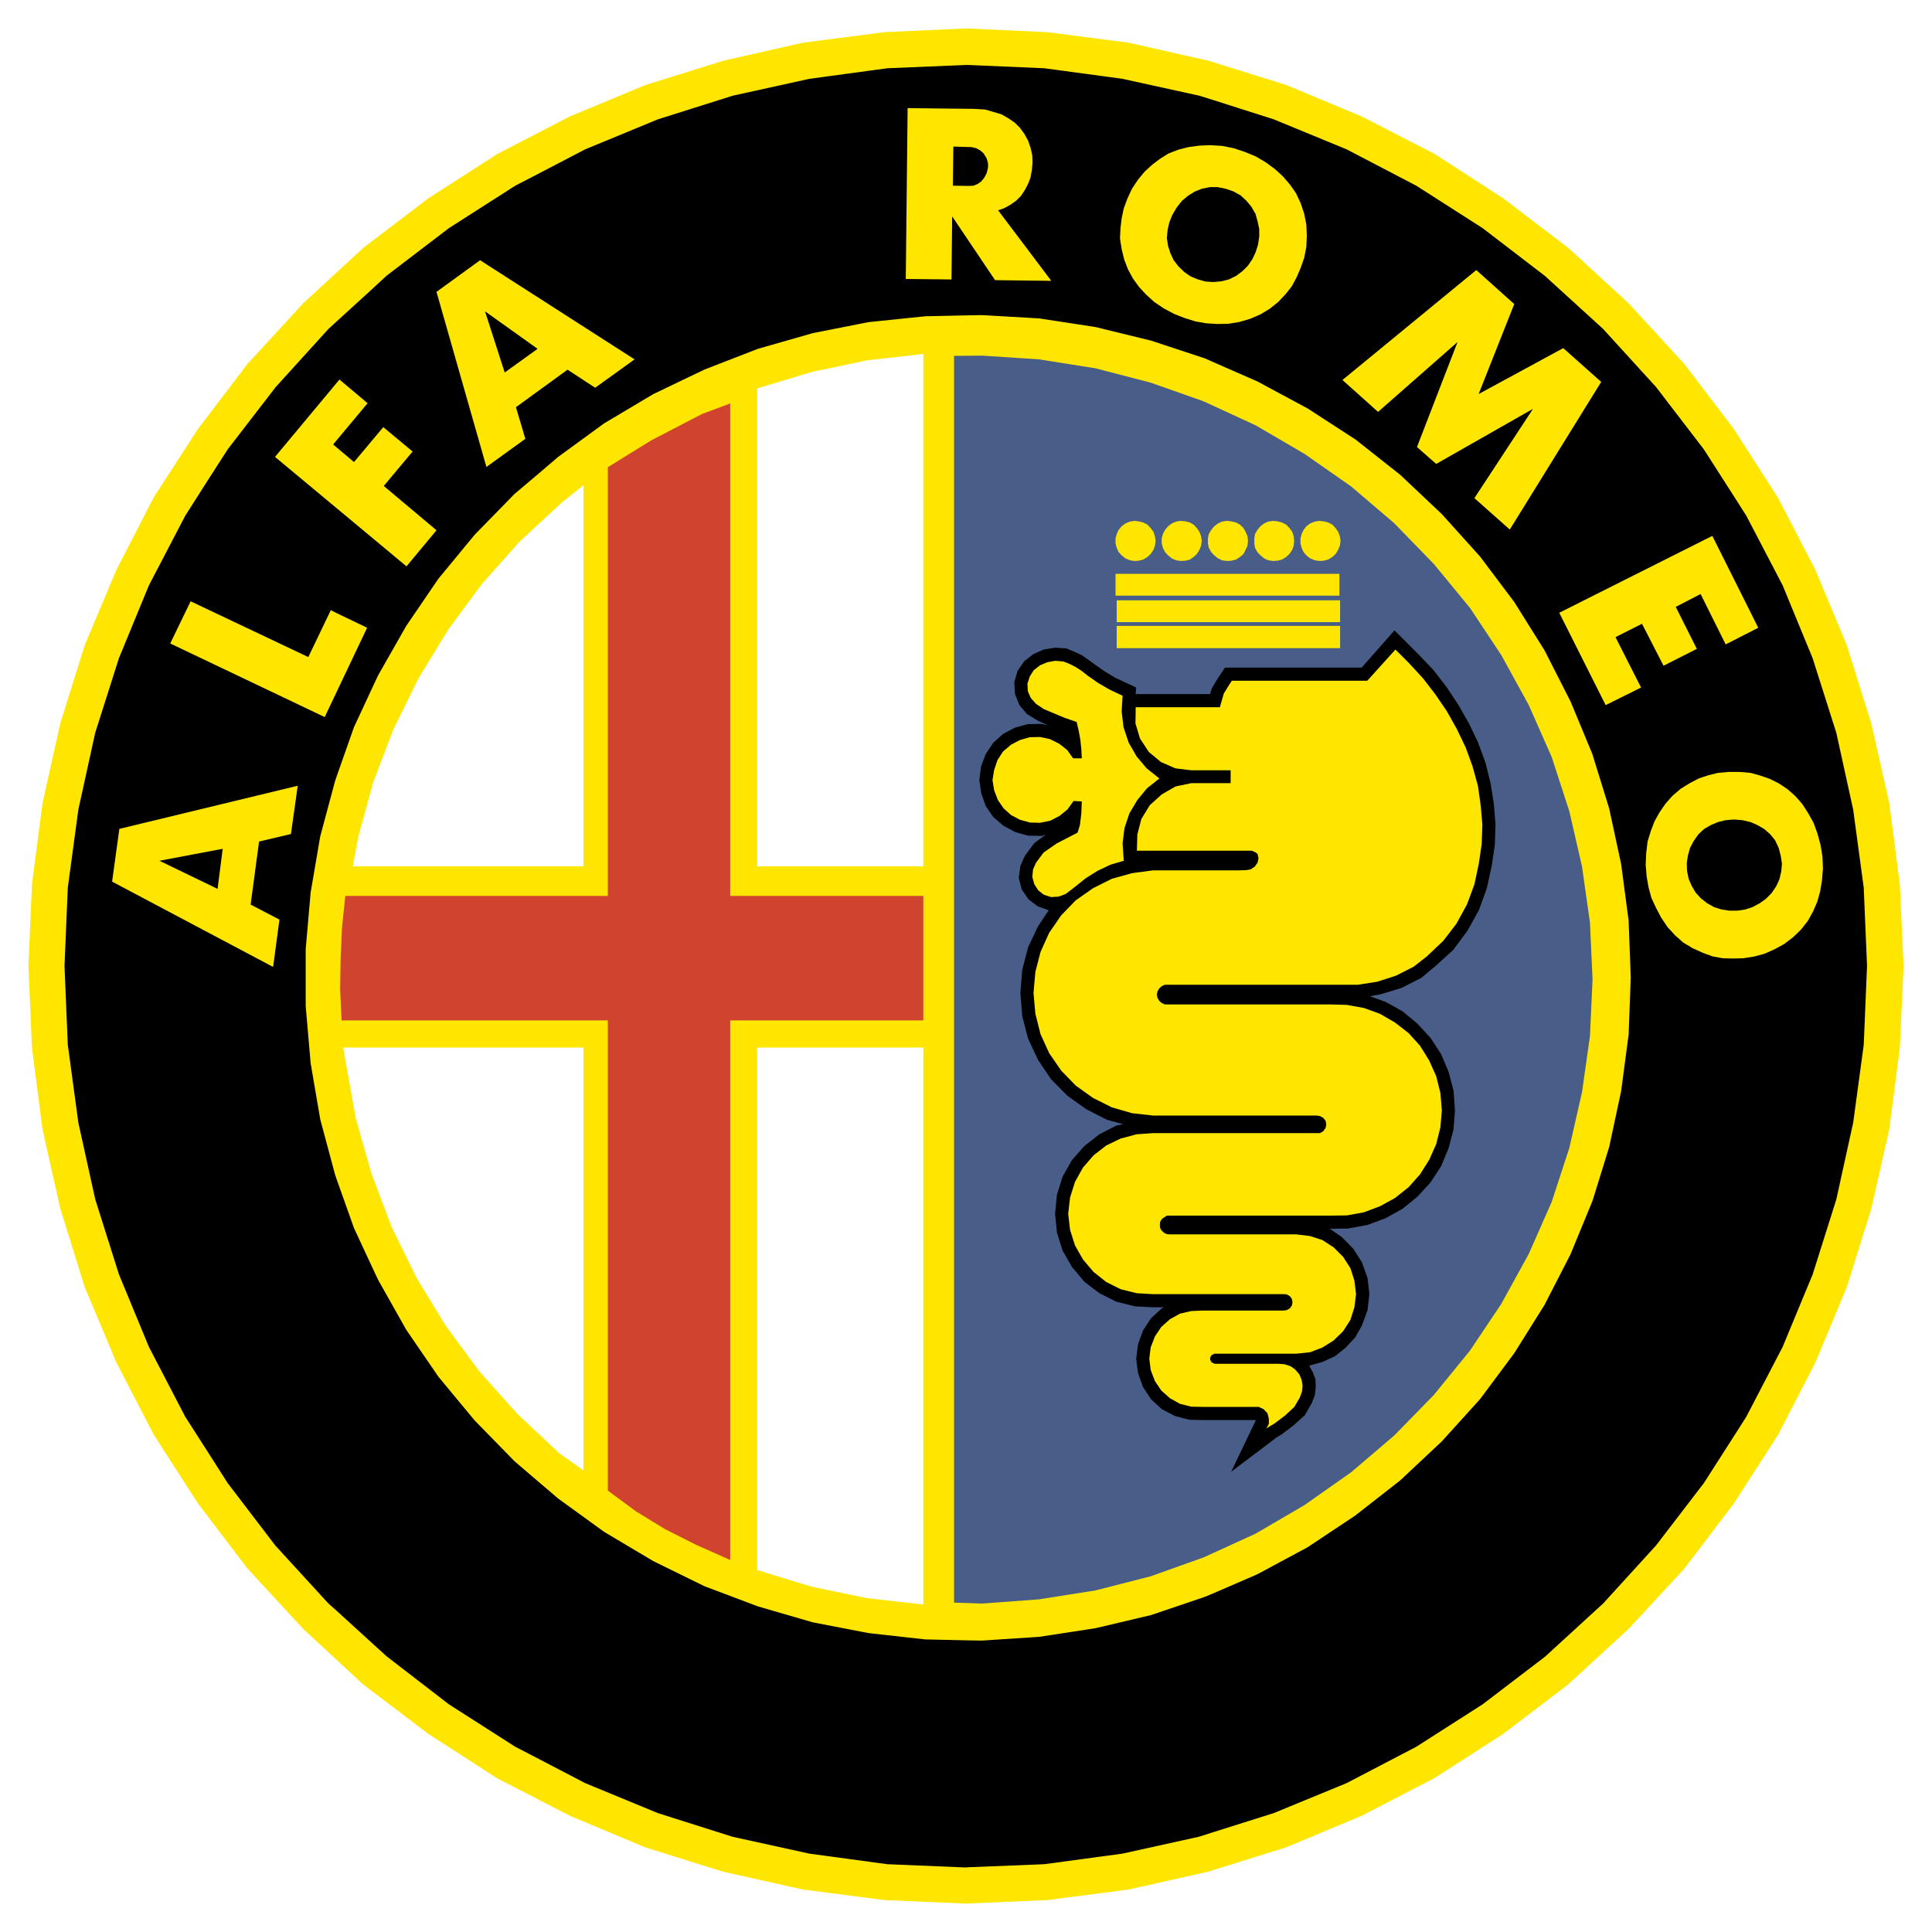 <?xml version="1.0" encoding="utf-8"?>
<!-- Generator: Adobe Illustrator 13.0.0, SVG Export Plug-In . SVG Version: 6.00 Build 14576)  -->
<!DOCTYPE svg PUBLIC "-//W3C//DTD SVG 1.0//EN" "http://www.w3.org/TR/2001/REC-SVG-20010904/DTD/svg10.dtd">
<svg version="1.0" id="Layer_1" xmlns="http://www.w3.org/2000/svg" xmlns:xlink="http://www.w3.org/1999/xlink" x="0px" y="0px"
	 width="192.756px" height="192.756px" viewBox="0 0 192.756 192.756" enable-background="new 0 0 192.756 192.756"
	 xml:space="preserve">
<g>
	<polygon fill-rule="evenodd" clip-rule="evenodd" fill="#FFFFFF" points="0,0 192.756,0 192.756,192.756 0,192.756 0,0 	"/>
	<polygon fill-rule="evenodd" clip-rule="evenodd" fill="#FFE600" points="189.921,96.378 189.547,88.263 188.495,80.148 
		186.694,72.174 184.262,64.386 181.128,56.879 177.387,49.653 172.967,42.777 168.032,36.3 162.489,30.266 156.456,24.724 
		149.979,19.79 143.149,15.369 135.877,11.627 128.37,8.494 120.582,6.062 112.607,4.261 104.493,3.209 96.378,2.834 88.24,3.209 
		80.102,4.261 72.15,6.062 64.363,8.494 56.833,11.627 49.606,15.369 42.731,19.79 36.253,24.724 30.243,30.266 24.7,36.3 
		19.766,42.777 15.346,49.606 11.604,56.879 8.447,64.386 6.015,72.174 4.238,80.148 3.186,88.263 2.834,96.378 3.186,104.516 
		4.238,112.654 6.015,120.582 8.447,128.394 11.604,135.923 15.346,143.149 19.766,150.025 24.7,156.503 30.243,162.514 
		36.229,168.056 42.731,172.99 49.583,177.41 56.833,181.151 64.363,184.309 72.15,186.74 80.102,188.518 88.24,189.57 
		96.354,189.921 104.493,189.57 112.607,188.518 120.535,186.74 128.323,184.309 135.877,181.151 143.104,177.41 149.979,172.99 
		156.456,168.056 162.489,162.514 168.032,156.526 172.967,150.025 177.387,143.173 181.128,135.923 184.262,128.394 
		186.694,120.605 188.495,112.654 189.547,104.516 189.921,96.378 189.921,96.378 	"/>
	<polygon fill-rule="evenodd" clip-rule="evenodd" fill="#485E88" points="158.889,97.711 158.631,92.052 157.836,86.439 
		156.573,80.943 154.819,75.542 152.527,70.35 149.791,65.368 146.657,60.645 143.056,56.271 139.104,52.202 134.801,48.53 
		130.146,45.28 125.26,42.427 120.091,40.042 114.782,38.17 109.287,36.744 103.674,35.855 98.015,35.481 95.186,35.505 
		95.186,159.894 98.015,159.987 103.674,159.566 109.287,158.678 114.782,157.274 120.091,155.38 125.26,153.019 130.146,150.165 
		134.801,146.892 139.104,143.22 143.056,139.174 146.657,134.754 149.791,130.077 152.527,125.096 154.819,119.903 
		156.573,114.525 157.836,108.982 158.631,103.37 158.889,97.711 158.889,97.711 	"/>
	<polygon fill-rule="evenodd" clip-rule="evenodd" points="104.633,90.812 103.558,92.426 102.575,94.507 101.991,96.752 
		101.804,99.067 101.991,101.383 102.575,103.628 103.558,105.732 104.866,107.674 106.48,109.311 108.375,110.667 110.433,111.719 
		112.047,112.163 111.368,112.304 109.685,113.169 108.188,114.338 106.948,115.741 106.013,117.401 105.451,119.203 
		105.265,121.097 105.451,122.968 106.013,124.769 106.948,126.405 108.188,127.879 109.685,129.024 111.368,129.866 
		113.216,130.334 114.993,130.428 116.162,130.428 115.929,130.521 114.853,131.503 114.034,132.743 113.543,134.122 
		113.356,135.549 113.543,136.999 114.034,138.379 114.853,139.618 115.929,140.601 117.238,141.278 118.665,141.652 
		119.975,141.676 125.002,141.676 125.26,141.676 125.283,141.676 125.283,141.724 125.283,141.724 125.283,141.724 
		122.827,146.845 127.341,143.431 127.879,143.104 129.024,142.237 130.194,141.186 130.872,139.992 131.176,139.221 
		131.27,138.426 131.246,137.631 130.988,136.929 130.615,136.251 131.947,135.877 133.188,135.315 134.263,134.45 135.198,133.444 
		135.877,132.252 136.438,130.708 136.625,129.118 136.438,127.504 135.877,125.938 135.012,124.581 133.865,123.412 
		132.673,122.593 134.497,122.569 136.414,122.219 138.238,121.541 139.922,120.605 141.419,119.39 142.729,117.963 143.781,116.35 
		144.529,114.549 145.021,112.678 145.161,110.783 145.021,108.819 144.529,106.948 143.781,105.171 142.729,103.558 
		141.419,102.131 139.922,100.892 138.238,99.956 136.672,99.395 137.724,99.207 139.806,98.576 141.793,97.57 143.22,96.378 
		144.974,94.788 146.4,92.87 147.546,90.812 148.341,88.614 148.832,86.369 149.137,84.334 149.207,82.276 149.043,80.218 
		148.715,78.137 148.2,76.079 147.452,74.044 146.541,72.15 145.488,70.303 144.296,68.502 142.985,66.818 141.536,65.298 
		139.128,62.89 135.854,66.608 122.219,66.608 121.541,67.613 120.91,68.666 120.723,69.25 113.309,69.25 113.356,68.596 
		111.251,67.613 110.246,67.005 109.311,66.351 108.632,65.859 107.931,65.368 107.229,65.041 106.387,64.69 105.241,64.62 
		104.118,64.807 103.113,65.251 102.178,65.977 101.522,66.936 101.195,68.058 101.266,69.25 101.71,70.35 102.458,71.238 
		103.558,71.917 104.563,72.361 103.885,72.221 102.552,72.244 101.266,72.594 100.072,73.226 99.091,74.115 98.342,75.237 
		97.875,76.477 97.711,77.833 97.897,79.143 98.342,80.406 99.091,81.504 100.12,82.393 101.312,83.025 102.575,83.375 
		103.932,83.399 104.329,83.282 103.184,84.124 102.248,85.387 101.804,86.393 101.64,87.585 101.943,88.754 102.621,89.736 
		103.558,90.438 104.633,90.812 104.633,90.812 	"/>
	<polygon fill-rule="evenodd" clip-rule="evenodd" fill="#FFE600" points="115.671,77.669 114.408,76.664 113.403,75.471 
		112.607,74.091 112.093,72.548 111.906,70.981 112,69.414 110.667,68.783 109.544,68.128 108.539,67.426 107.884,66.912 
		107.299,66.538 106.691,66.233 106.106,66 105.265,65.93 104.493,66.07 103.768,66.374 103.136,66.865 102.739,67.497 
		102.505,68.222 102.552,68.97 102.832,69.625 103.37,70.232 104.142,70.747 106.2,71.612 107.416,72.033 107.626,72.922 
		107.79,73.834 107.884,74.77 107.931,75.658 107.065,75.658 106.48,74.839 105.686,74.208 104.75,73.74 103.768,73.53 
		102.739,73.553 101.757,73.834 100.868,74.302 100.072,74.98 99.512,75.845 99.184,76.827 99.021,77.833 99.184,78.838 
		99.559,79.821 100.12,80.639 100.868,81.317 101.757,81.785 102.762,82.066 103.768,82.089 104.797,81.879 105.732,81.388 
		106.504,80.756 107.112,79.914 107.931,79.961 107.884,81.154 107.743,82.323 107.51,83.071 106.878,83.399 105.429,84.147 
		104.118,85.059 103.37,86.065 103.066,86.743 102.996,87.491 103.184,88.193 103.581,88.824 104.142,89.269 104.866,89.502 
		105.615,89.456 106.316,89.199 107.229,88.497 108.305,87.632 109.497,86.884 110.783,86.275 112.117,85.878 112,84.147 
		112.187,82.627 112.678,81.154 113.473,79.821 114.432,78.651 115.671,77.669 115.671,77.669 	"/>
	<polygon fill-rule="evenodd" clip-rule="evenodd" fill="#FFE600" points="139.221,64.807 136.414,67.917 122.897,67.917 
		122.641,68.315 122.103,69.18 121.704,70.56 113.309,70.56 113.286,72.174 113.73,73.67 114.619,75.027 115.835,76.032 
		117.285,76.664 118.852,76.851 122.78,76.851 122.78,78.137 118.852,78.137 117.285,78.464 115.905,79.259 114.713,80.335 
		113.871,81.715 113.473,83.258 113.426,84.872 124.16,84.872 124.885,84.872 125.213,85.012 125.47,85.199 125.563,85.621 
		125.47,86.065 125.189,86.462 124.769,86.743 124.324,86.813 123.576,86.836 115.04,86.836 112.935,87.117 110.924,87.678 
		109.054,88.614 107.322,89.83 105.873,91.327 104.68,93.057 103.814,94.975 103.3,96.962 103.113,99.067 103.3,101.148 
		103.814,103.184 104.68,105.078 105.873,106.809 107.322,108.305 109.054,109.544 110.924,110.479 112.935,111.063 115.04,111.298 
		131.316,111.298 131.69,111.345 132.018,111.532 132.252,111.812 132.322,112.187 132.252,112.537 132.018,112.865 131.69,113.052 
		131.316,113.052 115.04,113.052 113.403,113.169 111.812,113.59 110.362,114.291 109.1,115.273 108.047,116.489 107.252,117.916 
		106.761,119.482 106.574,121.097 106.761,122.71 107.252,124.254 108.047,125.656 109.1,126.896 110.362,127.901 111.812,128.627 
		113.403,129.024 115.04,129.118 128.065,129.118 128.394,129.142 128.697,129.329 128.884,129.586 128.954,129.937 
		128.884,130.264 128.697,130.521 128.394,130.708 128.065,130.755 119.975,130.755 118.852,130.802 117.729,131.06 116.724,131.62 
		115.858,132.392 115.228,133.327 114.806,134.426 114.665,135.549 114.806,136.694 115.228,137.794 115.858,138.729 
		116.724,139.501 117.729,140.062 118.852,140.344 119.975,140.366 125.025,140.366 125.587,140.366 126.078,140.601 
		126.452,140.998 126.593,141.536 126.593,142.051 126.335,142.541 126.593,142.354 127.153,142.026 128.206,141.231 
		129.142,140.366 129.68,139.431 129.89,138.87 129.96,138.285 129.866,137.678 129.632,137.116 129.212,136.625 128.744,136.298 
		128.136,136.11 127.528,136.063 121.167,136.063 121.026,135.993 120.887,135.923 120.77,135.736 120.723,135.549 120.77,135.386 
		120.887,135.198 121.026,135.128 121.167,135.058 129.329,135.058 130.686,134.918 131.925,134.45 133.047,133.748 
		134.006,132.813 134.73,131.69 135.128,130.428 135.292,129.118 135.128,127.762 134.73,126.522 134.006,125.399 133.047,124.44 
		131.925,123.716 130.686,123.318 129.329,123.155 116.771,123.155 116.42,123.132 116.162,123.015 115.905,122.78 115.741,122.523 
		115.718,122.219 115.741,121.915 115.905,121.635 116.162,121.447 116.42,121.283 116.771,121.283 132.673,121.283 134.38,121.261 
		136.063,120.956 137.678,120.349 139.174,119.53 140.53,118.454 141.676,117.168 142.589,115.718 143.29,114.15 143.711,112.468 
		143.852,110.783 143.711,109.054 143.29,107.369 142.589,105.803 141.676,104.329 140.53,103.066 139.174,102.014 137.678,101.148 
		136.063,100.563 134.38,100.26 132.673,100.213 116.536,100.213 116.209,100.213 115.905,100.072 115.647,99.839 115.484,99.559 
		115.414,99.255 115.484,98.904 115.647,98.623 115.905,98.39 116.209,98.249 116.536,98.249 133.515,98.249 135.479,98.249 
		137.42,97.944 139.291,97.337 141.045,96.448 142.354,95.419 143.991,93.875 145.302,92.168 146.354,90.251 147.102,88.24 
		147.546,86.135 147.827,84.217 147.897,82.276 147.733,80.382 147.452,78.394 146.915,76.453 146.236,74.583 145.348,72.735 
		144.365,70.981 143.22,69.297 141.98,67.684 140.601,66.187 139.221,64.807 139.221,64.807 	"/>
	<polygon fill-rule="evenodd" clip-rule="evenodd" fill="#FFE600" points="111.415,64.667 133.702,64.667 133.702,62.445 
		111.415,62.445 111.415,64.667 111.415,64.667 	"/>
	<polygon fill-rule="evenodd" clip-rule="evenodd" fill="#FFE600" points="111.415,62.071 133.702,62.071 133.702,59.896 
		111.415,59.896 111.415,62.071 111.415,62.071 	"/>
	<polygon fill-rule="evenodd" clip-rule="evenodd" fill="#FFE600" points="111.298,59.428 133.632,59.428 133.632,57.253 
		111.298,57.253 111.298,59.428 111.298,59.428 	"/>
	<polygon fill-rule="evenodd" clip-rule="evenodd" fill="#FFE600" points="133.748,53.956 133.678,53.512 133.515,53.067 
		133.257,52.693 132.93,52.343 132.509,52.132 132.064,52.015 131.62,51.968 131.176,52.039 130.708,52.226 130.334,52.506 
		130.054,52.88 129.866,53.278 129.75,53.722 129.75,54.213 129.866,54.658 130.054,55.079 130.334,55.406 130.708,55.71 
		131.176,55.897 131.62,55.967 132.064,55.944 132.509,55.827 132.93,55.569 133.257,55.266 133.515,54.845 133.678,54.447 
		133.748,53.956 133.748,53.956 	"/>
	<polygon fill-rule="evenodd" clip-rule="evenodd" fill="#FFE600" points="129.118,53.956 129.071,53.512 128.931,53.067 
		128.65,52.693 128.323,52.343 127.901,52.132 127.458,52.015 127.014,51.968 126.522,52.039 126.125,52.226 125.751,52.506 
		125.446,52.88 125.213,53.278 125.143,53.722 125.143,54.213 125.213,54.658 125.446,55.079 125.751,55.406 126.125,55.71 
		126.522,55.897 127.014,55.967 127.458,55.944 127.901,55.827 128.323,55.569 128.65,55.266 128.931,54.845 129.071,54.447 
		129.118,53.956 129.118,53.956 	"/>
	<polygon fill-rule="evenodd" clip-rule="evenodd" fill="#FFE600" points="124.511,53.956 124.464,53.512 124.277,53.067 
		124.066,52.693 123.716,52.343 123.318,52.132 122.851,52.015 122.383,51.968 121.916,52.039 121.518,52.226 121.144,52.506 
		120.84,52.88 120.605,53.278 120.512,53.722 120.512,54.213 120.605,54.658 120.84,55.079 121.144,55.406 121.518,55.71 
		121.916,55.897 122.383,55.967 122.851,55.944 123.318,55.827 123.716,55.569 124.066,55.266 124.277,54.845 124.464,54.447 
		124.511,53.956 124.511,53.956 	"/>
	<polygon fill-rule="evenodd" clip-rule="evenodd" fill="#FFE600" points="119.903,53.956 119.834,53.512 119.67,53.067 
		119.413,52.693 119.085,52.343 118.711,52.132 118.267,52.015 117.775,51.968 117.332,52.039 116.91,52.226 116.536,52.506 
		116.232,52.88 116.022,53.278 115.905,53.722 115.905,54.213 116.022,54.658 116.232,55.079 116.536,55.406 116.91,55.71 
		117.332,55.897 117.775,55.967 118.267,55.944 118.711,55.827 119.085,55.569 119.413,55.266 119.67,54.845 119.834,54.447 
		119.903,53.956 119.903,53.956 	"/>
	<polygon fill-rule="evenodd" clip-rule="evenodd" fill="#FFE600" points="115.297,53.956 115.228,53.512 115.086,53.067 
		114.806,52.693 114.479,52.343 114.058,52.132 113.613,52.015 113.169,51.968 112.725,52.039 112.28,52.226 111.906,52.506 
		111.603,52.88 111.415,53.278 111.298,53.722 111.298,54.213 111.415,54.658 111.603,55.079 111.906,55.406 112.28,55.71 
		112.725,55.897 113.169,55.967 113.613,55.944 114.058,55.827 114.479,55.569 114.806,55.266 115.086,54.845 115.228,54.447 
		115.297,53.956 115.297,53.956 	"/>
	<polygon fill-rule="evenodd" clip-rule="evenodd" points="116.771,25.262 117.098,25.963 117.589,26.595 118.15,27.133 
		118.781,27.577 119.53,27.881 120.278,28.091 121.073,28.138 121.846,28.068 122.594,27.881 123.318,27.53 123.949,27.062 
		124.511,26.501 124.955,25.847 125.283,25.145 125.517,24.396 125.634,23.601 125.634,22.853 125.47,22.081 125.26,21.333 
		124.839,20.608 124.348,20.023 123.763,19.485 123.038,19.088 122.29,18.831 121.471,18.667 121.073,18.667 120.699,18.667 
		119.903,18.831 119.203,19.111 118.524,19.532 117.916,20.046 117.401,20.701 116.958,21.45 116.653,22.221 116.489,22.97 
		116.42,23.765 116.536,24.537 116.771,25.262 116.771,25.262 	"/>
	<polygon fill-rule="evenodd" clip-rule="evenodd" points="96.705,18.55 97.126,18.526 97.524,18.363 97.897,18.105 98.202,17.731 
		98.436,17.287 98.576,16.726 98.576,16.281 98.436,15.791 98.132,15.299 97.781,14.995 97.384,14.785 96.893,14.668 96.588,14.668 
		95.115,14.621 95.068,18.526 96.588,18.55 96.705,18.55 96.705,18.55 	"/>
	<path fill-rule="evenodd" clip-rule="evenodd" d="M185.945,88.567l-1.052-7.787l-1.685-7.671l-2.361-7.437l-2.993-7.273
		l-3.625-6.946l-1.192-1.871l-3.041-4.747l-4.771-6.221l-5.285-5.799l-0.795-0.725l-5.005-4.56l-6.221-4.771l-6.618-4.233
		l-6.945-3.625l-7.272-2.994l-6.011-1.917l-1.427-0.444l-7.67-1.684l-7.788-1.053l-7.6-0.327h-0.21L88.521,6.81l-7.764,1.053
		l-7.647,1.684l-7.483,2.362l-7.25,2.994l-4.935,2.572l-2.034,1.052l-6.619,4.233l-6.22,4.748l-1.543,1.426l-3.461,3.157
		l-0.795,0.725l-5.262,5.799l-4.794,6.221l-2.268,3.531l-1.964,3.087l-3.625,6.946l-2.994,7.273L9.5,73.109L7.816,80.78
		l-1.052,7.787l-0.328,7.811l0.328,7.857L7.816,112l1.684,7.646l2.362,7.483l2.994,7.25l3.625,6.969l1.964,3.063l2.268,3.555
		l4.748,6.221l5.309,5.8l0.795,0.701l3.461,3.157l1.543,1.403l6.22,4.794l6.619,4.233l2.034,1.052l4.935,2.573l7.25,2.992
		l7.46,2.363l7.671,1.683l7.764,1.053l7.834,0.327l0.234-0.023l7.6-0.304l7.788-1.053l7.623-1.683l1.474-0.468l6.011-1.896
		l7.272-2.992l6.945-3.625l6.618-4.233l6.221-4.747l5.005-4.583l0.795-0.726l5.285-5.8l4.771-6.221l3.041-4.747l1.192-1.871
		l3.625-6.969l2.993-7.227l2.361-7.483l1.685-7.67l1.052-7.765l0.328-7.857L185.945,88.567L185.945,88.567L185.945,88.567z
		 M147.289,26.945l3.788,3.391l-3.555,8.98l8.442-4.583l3.789,3.368l-9.121,14.733l-3.531-3.134l5.847-8.91l-9.658,5.496
		l-1.918-1.684l4.046-10.477l-7.928,6.969l-3.555-3.181L147.289,26.945L147.289,26.945L147.289,26.945z M111.789,22.783l0.117-1.005
		l0.211-0.982l0.374-1.005l0.443-0.959l0.608-0.912l0.678-0.818l0.749-0.678l0.771-0.585l0.865-0.538l0.982-0.374l1.006-0.257
		l1.052-0.141l1.123-0.046l0.304,0.023l0.843,0.047l1.168,0.234l1.123,0.374l1.076,0.444l1.028,0.608l0.889,0.655l0.795,0.725
		l0.702,0.818l0.607,0.865l0.468,1.005l0.352,1.053l0.21,1.076l0.047,1.099l-0.047,1.123l-0.21,1.076l-0.352,1.006l-0.397,0.935
		l-0.491,0.912l-0.607,0.772l-0.748,0.794l-0.843,0.679l-0.935,0.561l-1.029,0.444l-1.029,0.304l-1.123,0.187l-1.122,0.023
		l-0.374-0.023l-0.725-0.047l-1.076-0.187l-1.052-0.328l-1.076-0.421l-1.052-0.561l-0.936-0.632l-0.796-0.725l-0.701-0.749
		l-0.608-0.841l-0.515-0.936l-0.374-0.982l-0.257-1.052l-0.164-1.053L111.789,22.783L111.789,22.783L111.789,22.783z M90.555,10.786
		l6.034,0.07h0.444l1.24,0.07l0.818,0.234l0.842,0.257l0.654,0.375l0.655,0.444l0.515,0.514l0.444,0.608l0.374,0.678l0.257,0.749
		l0.164,0.749l0.023,0.701l-0.07,0.749l-0.141,0.748l-0.233,0.608l-0.305,0.584l-0.397,0.608l-0.49,0.491l-0.562,0.397l-0.631,0.351
		l-0.608,0.21l5.308,7.04l-5.612-0.07l-4.279-6.361l-0.07,6.291l-4.56-0.047L90.555,10.786L90.555,10.786L90.555,10.786z
		 M47.899,25.963l15.411,9.892l-3.929,2.83l-2.759-1.801l-5.145,3.742l0.936,3.157L48.53,46.59l-4.981-17.47L47.899,25.963
		L47.899,25.963L47.899,25.963z M33.868,37.867l2.806,2.362l-3.438,4.116l2.082,1.754l2.923-3.484l2.923,2.432l-2.876,3.438
		l5.262,4.419l-2.993,3.602l-13.12-10.921L33.868,37.867L33.868,37.867L33.868,37.867z M19.018,59.99l11.74,5.566l2.245-4.677
		l0.561,0.28l3.064,1.473l-4.233,8.91l-15.411-7.343L19.018,59.99L19.018,59.99L19.018,59.99z M29.027,83.211l-3.18,0.749
		l-0.842,6.291l2.876,1.497l-0.631,4.724l-16.066-8.513l0.725-5.262l17.796-4.303L29.027,83.211L29.027,83.211L29.027,83.211z
		 M162.489,103.207l-0.748,5.659l-1.192,5.565l-1.403,4.537l-0.281,0.889l-2.175,5.285l-2.596,5.052l-3.017,4.817l-3.414,4.583
		l-3.812,4.21l-4.163,3.905l-4.49,3.508l-4.747,3.156l-5.005,2.69l-4.373,1.894l-0.842,0.351l-5.379,1.825l-5.542,1.31l-5.637,0.865
		l-5.706,0.373l-1.379-0.023l-4.28-0.093l-5.659-0.632l-5.566-1.075l-5.472-1.591l-5.332-2.011l-5.098-2.503l-4.911-2.923
		l-4.583-3.32l-2.246-1.918l-2.104-1.801l-3.976-4.068l-3.625-4.374l-3.204-4.677l-2.807-4.981l-0.701-1.497l-1.707-3.671
		l-1.754-4.935l-0.14-0.421l-1.473-5.496l-0.959-5.612l-0.491-5.683v-5.683l0.491-5.636l0.959-5.612l1.473-5.496l0.14-0.421
		l1.754-4.981l1.707-3.672l0.701-1.496l2.807-4.935l3.204-4.7l3.625-4.396l3.976-4.069l2.104-1.777l2.246-1.917l4.583-3.344
		l4.911-2.923l5.122-2.456l5.309-2.058l5.472-1.566l5.566-1.099l5.659-0.585l4.28-0.093l1.379-0.023l5.706,0.328l5.637,0.865
		l5.542,1.356l5.379,1.777l0.842,0.375l4.373,1.917l5.005,2.689l4.794,3.11l4.443,3.508l4.163,3.929l3.812,4.233l3.414,4.537
		l3.017,4.817l2.596,5.098l2.175,5.238l0.281,0.913l1.403,4.537l1.192,5.542l0.748,5.659l0.211,5.66L162.489,103.207
		L162.489,103.207L162.489,103.207z M163.729,68.596l-3.532,1.754l-4.63-9.214l15.271-7.671l4.583,9.167l-3.251,1.661l-2.502-5.028
		l-2.479,1.286l2.104,4.186l-3.321,1.684l-2.151-4.187l-2.643,1.333L163.729,68.596L163.729,68.596L163.729,68.596z M181.783,87.819
		l-0.188,1.123l-0.28,1.005l-0.422,0.982l-0.514,0.935l-0.678,0.866l-0.796,0.771l-0.889,0.678l-0.936,0.515l-1.052,0.467
		l-1.053,0.281l-1.076,0.164l-0.864,0.023h-0.141l-1.029-0.023l-1.006-0.188l-0.958-0.351l-1.029-0.468l-0.936-0.561l-0.818-0.725
		l-0.748-0.818l-0.632-0.936l-0.515-0.982l-0.468-1.005l-0.28-1.052l-0.188-1.076l-0.094-1.169l0.048-1.146l0.14-1.169l0.305-1.005
		l0.373-0.982l0.491-0.889l0.608-0.889l0.702-0.795l0.818-0.702l0.912-0.561l0.889-0.468l0.981-0.327l0.959-0.234l1.053-0.093h0.562
		h0.514l1.1,0.093l1.006,0.281l0.936,0.327l0.889,0.445l0.842,0.561l0.771,0.678l0.725,0.818l0.585,0.912l0.538,0.959l0.397,1.099
		l0.304,1.123l0.188,1.146l0.047,1.192L181.783,87.819L181.783,87.819L181.783,87.819z"/>
	<polygon fill-rule="evenodd" clip-rule="evenodd" points="177.457,84.591 177.105,83.843 176.638,83.258 176.03,82.721 
		175.352,82.323 174.65,82.019 173.855,81.832 173.037,81.762 172.967,81.762 172.148,81.832 171.399,82.019 170.675,82.323 
		169.996,82.721 169.436,83.258 168.991,83.89 168.617,84.591 168.406,85.34 168.289,86.088 168.312,86.884 168.477,87.678 
		168.78,88.38 169.178,89.058 169.716,89.643 170.348,90.134 171.025,90.508 171.774,90.742 172.546,90.859 173.037,90.859 
		173.341,90.859 174.112,90.742 174.837,90.508 175.539,90.134 176.17,89.689 176.731,89.128 177.199,88.45 177.526,87.749 
		177.714,86.953 177.784,86.182 177.667,85.387 177.457,84.591 177.457,84.591 	"/>
	<polygon fill-rule="evenodd" clip-rule="evenodd" points="15.907,85.878 21.707,88.684 22.221,84.685 15.907,85.878 15.907,85.878 
			"/>
	<polygon fill-rule="evenodd" clip-rule="evenodd" points="53.441,34.943 53.628,34.803 53.441,34.663 48.39,31.061 50.354,37.165 
		53.441,34.943 53.441,34.943 	"/>
	<path fill-rule="evenodd" clip-rule="evenodd" fill="#FFFFFF" d="M58.212,86.439V48.414l-2.198,1.754l-4.163,3.858l-3.766,4.233
		l-3.367,4.561l-2.97,4.864l-2.503,5.098l-2.011,5.262l-1.497,5.472l-0.538,2.923H58.212L58.212,86.439L58.212,86.439L58.212,86.439
		z M58.212,104.516H34.242l0.257,1.497l1.006,5.59l1.543,5.448l2.011,5.332l2.479,5.075l2.947,4.841l3.368,4.56l3.789,4.233
		l4.139,3.882l2.432,1.73V104.516L58.212,104.516L58.212,104.516L58.212,104.516z M75.542,104.516v52.127l5.425,1.661l5.542,1.146
		l5.612,0.632v-55.565H75.542L75.542,104.516L75.542,104.516L75.542,104.516z M75.542,86.439h16.58V35.318l-5.612,0.631
		l-5.542,1.169l-5.425,1.637V86.439L75.542,86.439L75.542,86.439z"/>
	<polygon fill-rule="evenodd" clip-rule="evenodd" fill="#D0432F" points="64.994,43.924 60.645,46.613 60.645,89.386 
		34.453,89.386 34.125,92.496 33.984,95.606 33.938,98.693 34.078,101.804 60.645,101.804 60.645,148.715 63.427,150.773 
		66.374,152.574 69.484,154.141 72.852,155.638 72.852,101.804 92.122,101.804 92.122,89.386 72.852,89.386 72.852,41.468 
		72.852,40.252 70.046,41.304 64.994,43.924 64.994,43.924 	"/>
</g>
</svg>
